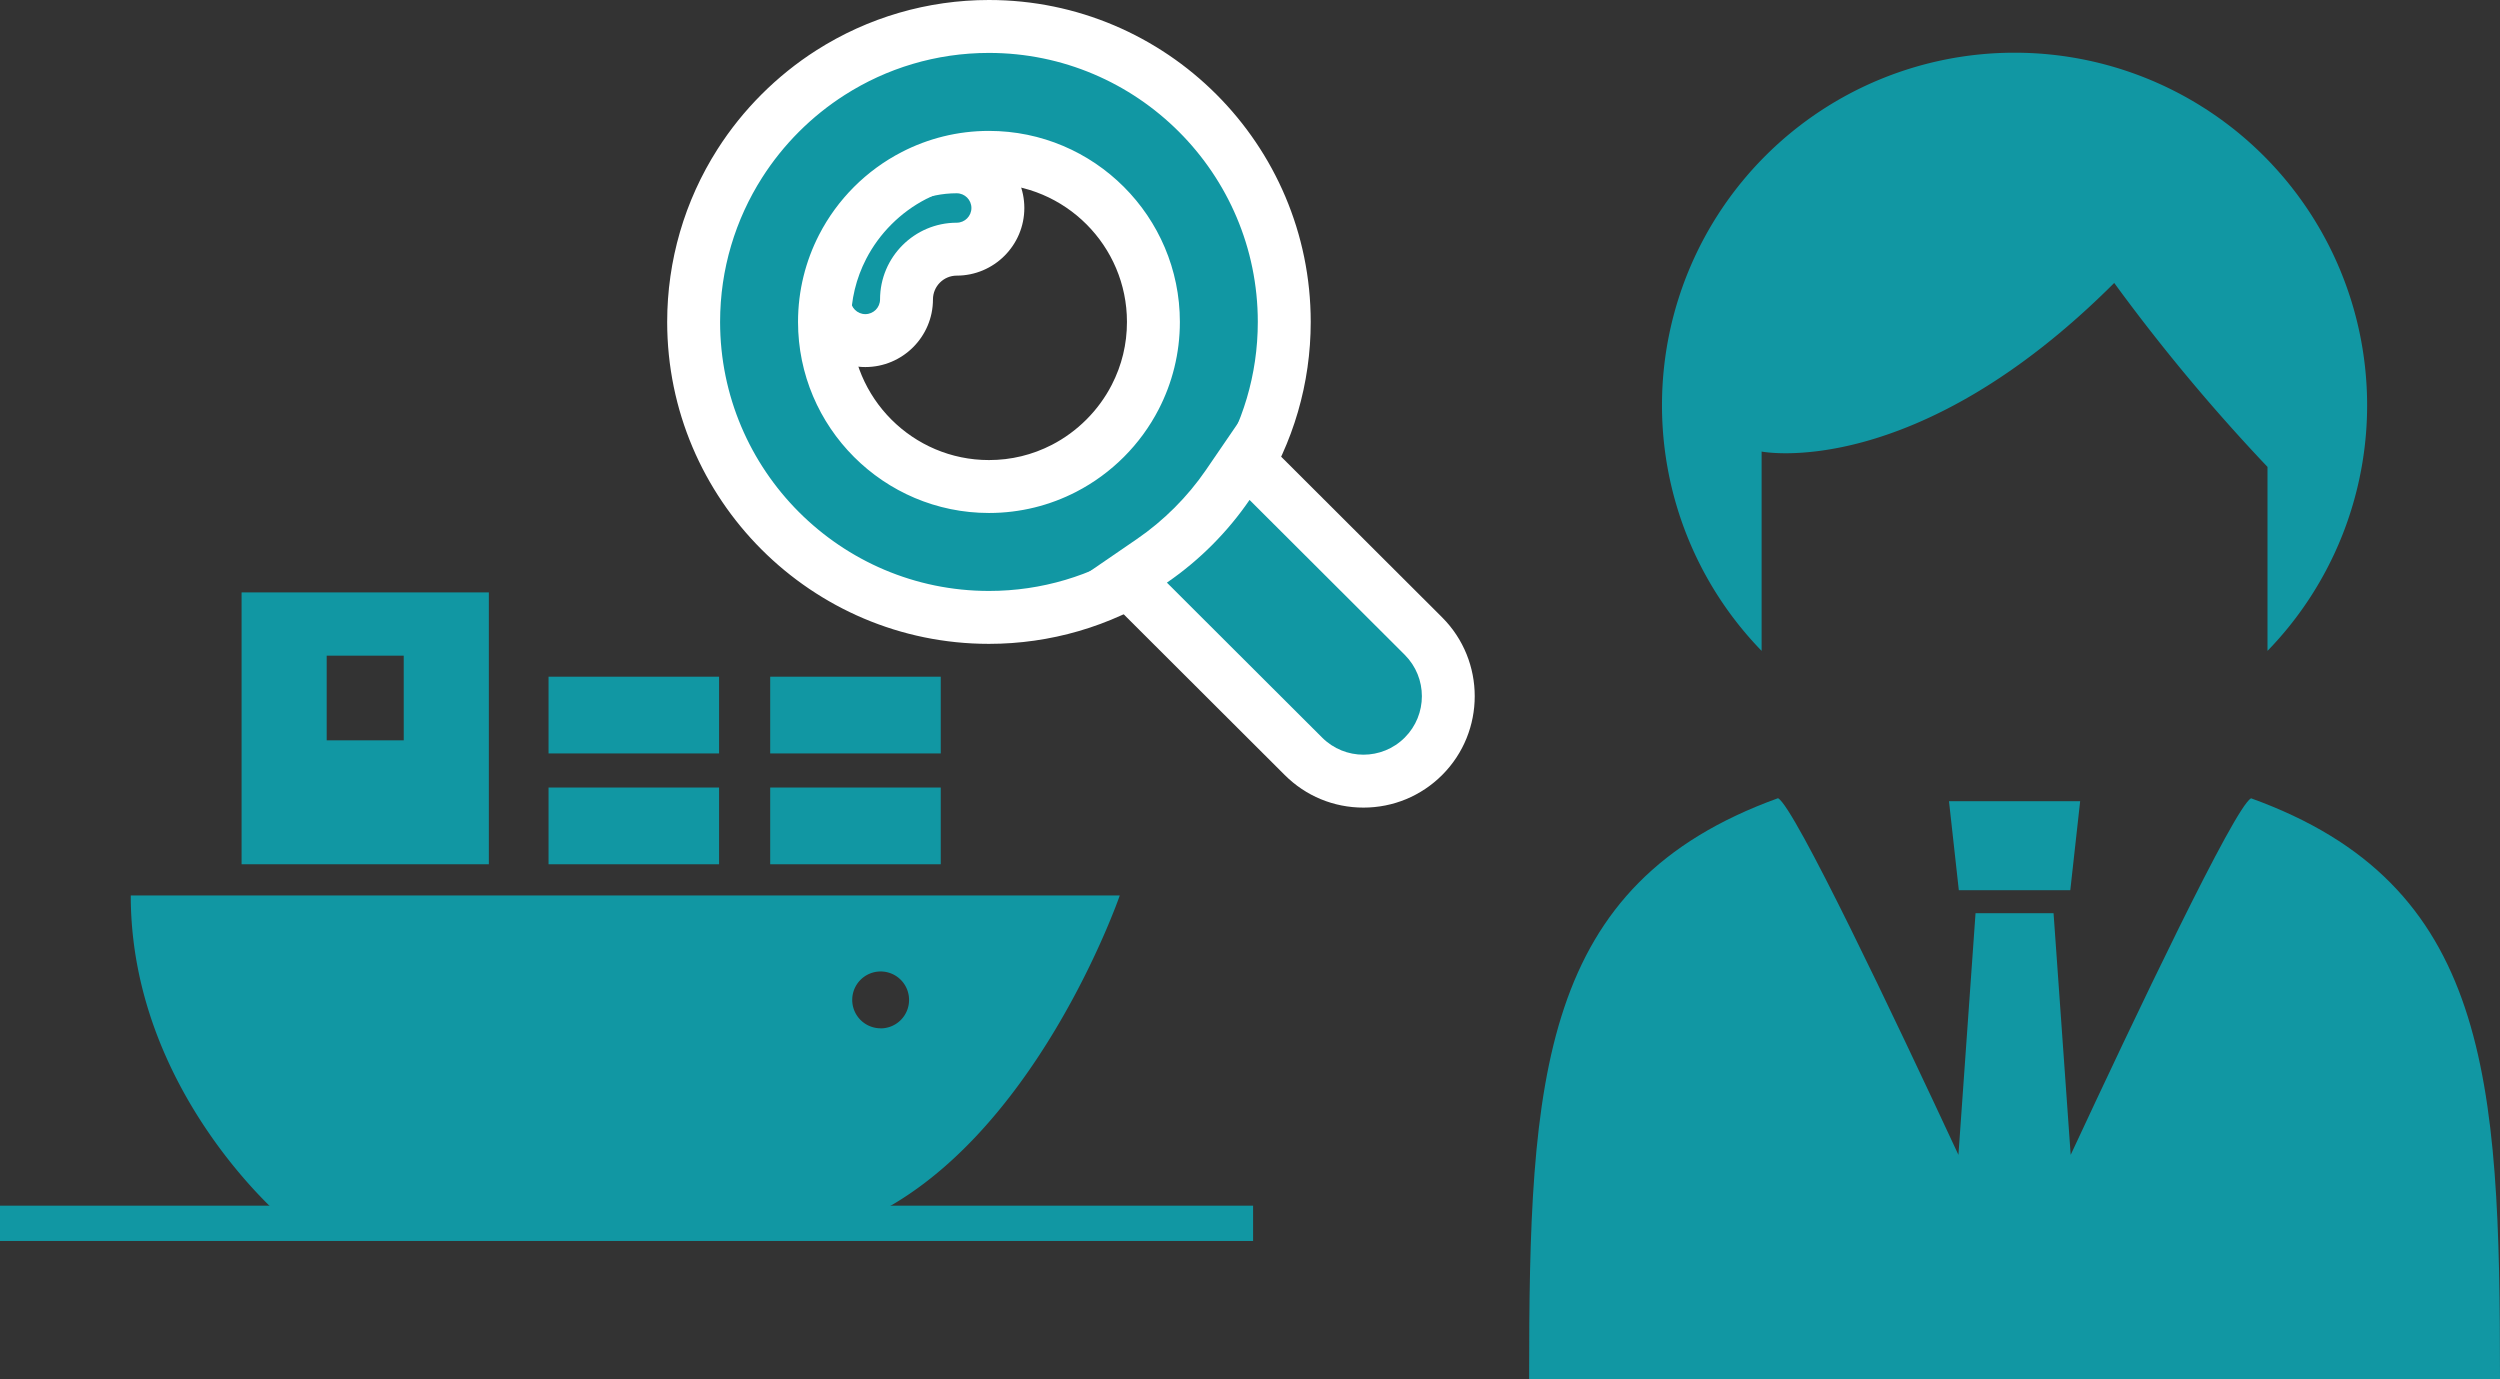 <svg xmlns="http://www.w3.org/2000/svg" width="141.731" height="78.195" viewBox="0 0 141.731 78.195"><rect x="0" y="0" width="141.731" height="78.195" fill="#333333" stroke="none"/><g transform="translate(-137.243 -2791)"><g transform="translate(223.933 2794)"><path d="M131.433,22.6s8.693,1.739,19.99-9.559a106.349,106.349,0,0,0,8.69,10.429V33.9a19.988,19.988,0,1,0-28.68,0Z" transform="translate(-118.253)" fill="#1197a3"/><path d="M117.651,297.426c-.935.511-6.562,12.351-10.224,20.215l-.971-13.7h-4.423l-.97,13.7c-3.661-7.866-9.289-19.71-10.224-20.221C77.328,302.3,76.725,313.22,76.725,330.365h55.041C131.766,313.22,131.163,302.3,117.651,297.426Z" transform="translate(-76.725 -255.169)" fill="#1197a3"/><path d="M238.663,294.8l.559-5.045h-7.436l.557,5.045Z" transform="translate(-207.983 -247.333)" fill="#1197a3"/></g><g transform="translate(144.656 2824.584)"><rect width="9.668" height="4.35" transform="translate(23.685 11.063)" fill="#1197a3"/><rect width="9.668" height="4.35" transform="translate(23.685 4.78)" fill="#1197a3"/><rect width="9.668" height="4.35" transform="translate(36.252 11.063)" fill="#1197a3"/><rect width="9.668" height="4.35" transform="translate(36.252 4.78)" fill="#1197a3"/><path d="M71.393,93.672H57.375v15.413H71.393Zm-4.825,8.389H62.2v-4.8h4.367Z" transform="translate(-51.092 -93.672)" fill="#1197a3"/><path d="M0,250.6c0,11.117,8.7,18.368,8.7,18.368H41.57c9.667-4.35,14.5-18.368,14.5-18.368Zm42.512,7.531a1.611,1.611,0,1,1,1.612-1.611A1.611,1.611,0,0,1,42.512,258.135Z" transform="translate(0 -233.418)" fill="#1197a3"/></g><g transform="translate(178.067 2794)"><g transform="translate(-87.833 -94.443)" fill="#1197a3"><path d="M 96.067 110.752 C 94.78 110.752 93.733 109.705 93.733 108.417 C 93.733 104.272 97.104 100.9 101.247 100.9 C 102.534 100.9 103.581 101.947 103.581 103.234 C 103.581 104.522 102.534 105.569 101.247 105.569 C 99.678 105.569 98.401 106.847 98.401 108.417 C 98.401 109.705 97.354 110.752 96.067 110.752 Z" stroke="none"/><path d="M 101.247 102.4 C 97.931 102.4 95.233 105.099 95.233 108.417 C 95.233 108.878 95.606 109.252 96.067 109.252 C 96.528 109.252 96.901 108.878 96.901 108.417 C 96.901 106.02 98.851 104.069 101.247 104.069 C 101.707 104.069 102.081 103.695 102.081 103.234 C 102.081 102.774 101.707 102.4 101.247 102.4 M 101.247 99.4 C 103.361 99.4 105.081 101.12 105.081 103.234 C 105.081 105.349 103.361 107.069 101.247 107.069 C 100.505 107.069 99.901 107.674 99.901 108.417 C 99.901 110.532 98.181 112.252 96.067 112.252 C 93.953 112.252 92.233 110.532 92.233 108.417 C 92.233 103.445 96.277 99.4 101.247 99.4 Z" stroke="none" fill="#fff"/></g><g fill="#1197a3"><path d="M 15.242 32.002 C 6.011 32.002 -1.5 24.488 -1.5 15.251 C -1.5 12.059 -0.595 8.952 1.118 6.266 C 2.428 4.209 4.207 2.429 6.262 1.118 C 8.946 -0.595 12.051 -1.5 15.242 -1.5 C 24.474 -1.5 31.984 6.015 31.984 15.251 C 31.984 18.444 31.08 21.55 29.368 24.236 C 28.058 26.292 26.279 28.072 24.223 29.383 C 21.539 31.097 18.433 32.002 15.242 32.002 Z M 15.242 5.921 C 13.745 5.921 12.314 6.267 10.989 6.951 C 9.269 7.837 7.834 9.272 6.948 10.993 C 6.264 12.318 5.918 13.751 5.918 15.251 C 5.918 20.396 10.101 24.582 15.242 24.582 C 16.741 24.582 18.173 24.235 19.497 23.552 C 21.217 22.665 22.651 21.229 23.536 19.508 C 24.22 18.182 24.566 16.75 24.566 15.251 C 24.566 10.106 20.383 5.921 15.242 5.921 Z" stroke="none"/><path d="M 15.242 30.502 C 18.248 30.502 21.053 29.627 23.417 28.119 C 25.3 26.917 26.902 25.314 28.103 23.429 C 29.611 21.064 30.484 18.258 30.484 15.251 C 30.484 6.841 23.647 -7.95288087829249e-07 15.242 -7.95288087829249e-07 C 12.237 -7.95288087829249e-07 9.432 0.874 7.069 2.383 C 5.186 3.584 3.583 5.188 2.382 7.072 C 0.875 9.437 1.314697215093474e-06 12.244 1.314697215093474e-06 15.251 C 1.314697215093474e-06 23.66 6.838 30.502 15.242 30.502 M 15.242 4.421 C 21.211 4.421 26.066 9.279 26.066 15.251 C 26.066 17.031 25.634 18.711 24.87 20.195 C 23.836 22.204 22.193 23.849 20.185 24.885 C 18.703 25.65 17.022 26.082 15.242 26.082 C 9.275 26.082 4.418 21.222 4.418 15.251 C 4.418 13.471 4.85 11.789 5.614 10.306 C 6.649 8.296 8.294 6.652 10.302 5.618 C 11.784 4.853 13.464 4.421 15.242 4.421 M 15.242 33.502 C 5.183 33.502 -3 25.315 -3 15.251 C -3 11.773 -2.014 8.387 -0.147 5.459 C 1.279 3.22 3.217 1.281 5.455 -0.146 C 8.38 -2.013 11.765 -3 15.242 -3 C 25.301 -3 33.484 5.187 33.484 15.251 C 33.484 18.73 32.498 22.115 30.633 25.042 C 29.206 27.281 27.269 29.22 25.03 30.648 C 22.104 32.515 18.719 33.502 15.242 33.502 Z M 15.242 7.421 C 13.986 7.421 12.787 7.711 11.677 8.284 C 10.231 9.029 9.026 10.234 8.281 11.679 C 7.708 12.791 7.418 13.993 7.418 15.251 C 7.418 19.569 10.928 23.082 15.242 23.082 C 16.499 23.082 17.699 22.791 18.809 22.219 C 20.254 21.474 21.459 20.268 22.202 18.822 C 22.776 17.709 23.066 16.508 23.066 15.251 C 23.066 10.933 19.556 7.421 15.242 7.421 Z" stroke="none" fill="#fff"/></g><g transform="translate(-300.636 -300.788)" fill="#1197a3"><path d="M 337.108 342.073 C 335.823 342.073 334.614 341.572 333.705 340.662 L 324.906 331.881 L 323.627 330.604 L 325.118 329.582 C 326.788 328.437 328.273 326.95 329.415 325.283 L 330.434 323.793 L 331.712 325.068 L 340.512 333.851 C 342.388 335.73 342.388 338.784 340.514 340.662 C 339.604 341.572 338.394 342.073 337.108 342.073 Z" stroke="none"/><path d="M 337.108 340.573 C 337.957 340.573 338.805 340.249 339.452 339.602 C 340.745 338.307 340.745 336.208 339.452 334.913 L 330.652 326.13 C 329.4 327.96 327.795 329.565 325.966 330.819 L 334.766 339.602 C 335.413 340.249 336.261 340.573 337.108 340.573 M 337.108 343.573 C 335.422 343.573 333.836 342.916 332.644 341.723 L 323.847 332.943 L 321.289 330.389 L 324.269 328.345 C 325.788 327.304 327.139 325.952 328.177 324.436 L 330.216 321.456 L 332.772 324.007 L 341.571 332.789 C 344.033 335.254 344.033 339.26 341.575 341.722 C 340.381 342.916 338.795 343.573 337.108 343.573 Z" stroke="none" fill="#fff"/></g></g><path d="M12.743,0H83.784" transform="translate(124.5 2860.353)" fill="none" stroke="#1197a3" stroke-width="2"/></g></svg>